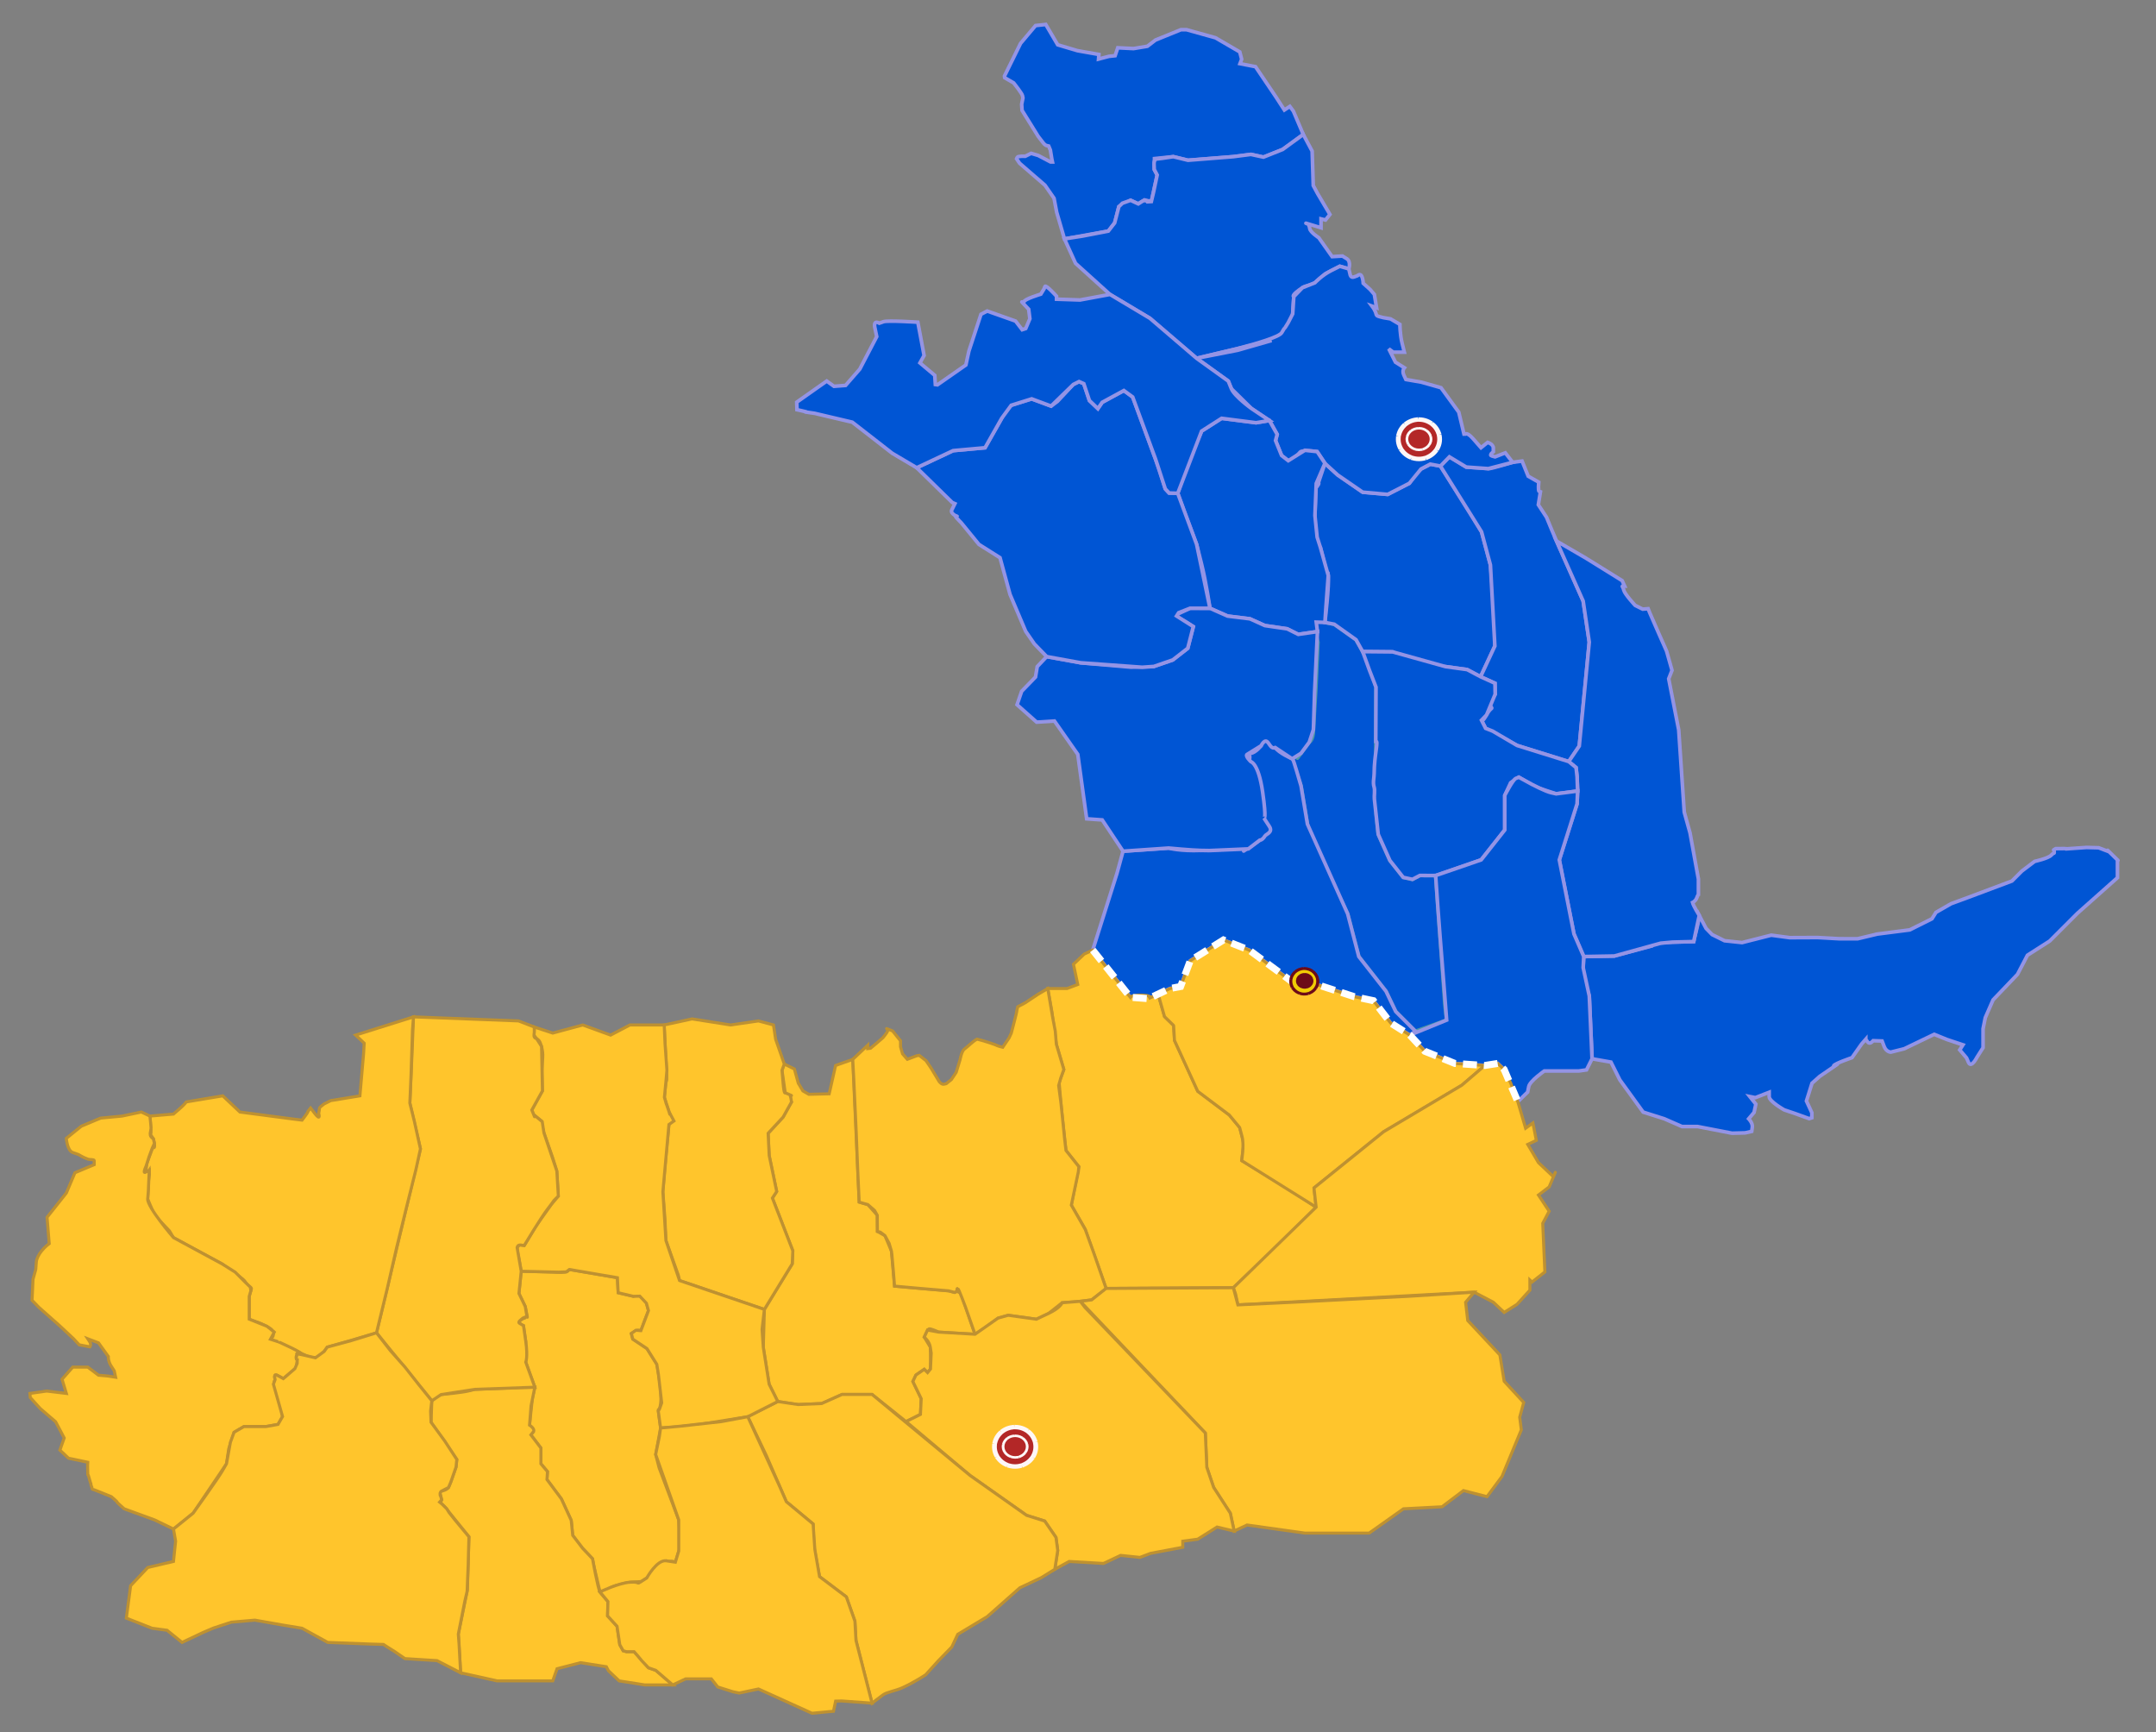 <?xml version="1.0" encoding="UTF-8" standalone="no"?>
<!-- Created with Inkscape (http://www.inkscape.org/) -->

<svg
   xmlns:dc="http://purl.org/dc/elements/1.1/"
   xmlns:cc="http://creativecommons.org/ns#"
   xmlns:rdf="http://www.w3.org/1999/02/22-rdf-syntax-ns#"
   xmlns:svg="http://www.w3.org/2000/svg"
   xmlns="http://www.w3.org/2000/svg"
   xmlns:sodipodi="http://sodipodi.sourceforge.net/DTD/sodipodi-0.dtd"
   xmlns:inkscape="http://www.inkscape.org/namespaces/inkscape"
   width="188mm"
   height="151mm"
   viewBox="0 0 710.552 570.709"
   version="1.1"
   id="SVGRoot"
   inkscape:version="0.92.3 (2405546, 2018-03-11)"
   sodipodi:docname="United_Principalities,_1861,_with_counties.svg">
  <rect x="0" y="0" width="710.552" height="570.709" fill="#808080" stroke="none"/>
  <sodipodi:namedview
     id="base"
     pagecolor="#ffffff"
     bordercolor="#666666"
     borderopacity="1.0"
     inkscape:pageopacity="0.0"
     inkscape:pageshadow="2"
     inkscape:zoom="1.28"
     inkscape:cx="414.41176"
     inkscape:cy="197.62787"
     inkscape:document-units="px"
     inkscape:current-layer="layer1"
     showgrid="false"
     inkscape:window-width="1920"
     inkscape:window-height="1017"
     inkscape:window-x="-8"
     inkscape:window-y="-3"
     inkscape:window-maximized="1"
     showguides="false"
     units="mm"
     width="296mm" />
  <defs
     id="defs83">
    <marker
       inkscape:stockid="Arrow1Mend"
       orient="auto"
       refY="0"
       refX="0"
       id="Arrow1Mend"
       style="overflow:visible"
       inkscape:isstock="true">
      <path
         id="path6847"
         d="M 0,0 5,-5 -12.5,0 5,5 Z"
         style="fill:#acacff;fill-opacity:1;fill-rule:evenodd;stroke:#8da7ff;stroke-width:1pt;stroke-opacity:1"
         transform="matrix(-0.4,0,0,-0.4,-4,0)"
         inkscape:connector-curvature="0" />
    </marker>
  </defs>
  <g
     id="layer1"
     inkscape:groupmode="layer"
     inkscape:label="Layer 1"
     transform="translate(0,-29.292)">
    <g
       id="g908"
       transform="translate(-54.138,12.153)">
      <path
         sodipodi:nodetypes="ccccccccccccccccccccccccccccccccccc"
         inkscape:connector-curvature="0"
         id="path7186"
         d="m 498.289,318.262 c 0,0 -11.596,-24.281 -12.43,-26.931 -0.833,-2.65 -0.147,1.468 -0.833,-2.65 l -0.686,-4.118 -1.425,-8.461 -2.922,-8.928 2.929,-1.83 c 0,0 -2.703,3.649 0,0 l 2.703,-3.649 c 0,0 1.417,-0.607 1.37,-4.153 -0.047,-3.546 0,0 0,0 l 0.798,-13.305 0.691,-15.468 c -1.347,-5.14 -1.809,-9.04 2.308,-6.53 l 3.078,0.592 7.182,5.11 3.835,6.837 2.746,8.786 -0.08,17.78 0.128,23.912 0.683,6.813 3.844,8.603 4.399,5.569 v 0 l 3.029,0.653 2.456,-1.28 5.192,0.03 3.047,42.588 0.577,5.041 -10.28,3.683 -6.498,-6.498 -3.203,-6.681 -8.969,-11.44 v 0 z"
         style="fill:#0055d4;fill-opacity:1;stroke:#4d9aa5;stroke-width:1.2;stroke-linecap:butt;stroke-linejoin:miter;stroke-miterlimit:4;stroke-dasharray:none;stroke-opacity:1" />
      <path
         sodipodi:nodetypes="ccscccccsccccccccccccccccccccccccccccc"
         inkscape:connector-curvature="0"
         id="path7190"
         d="m 424.259,297.618 15.014,-1.035 c 0,0 3.858,1.066 10.613,0.777 l 6.755,-0.289 c 0,0 9.375,-0.977 9.18,-0.781 -0.195,0.195 -3.87,2.685 -0.195,0.195 l 3.675,-2.49 1.403,-7.276 c 0,0 -1.172,-6.25 -2.93,-13.086 -1.758,-6.836 -1.953,-5.469 -1.758,-6.836 0.195,-1.367 -1.758,-0.977 0.195,-1.367 1.953,-0.391 3.516,-2.539 3.516,-2.539 0,0 -0.586,-4.297 4.687,0.586 1.172,1.758 5.579,3.698 5.579,3.698 0,0 -0.017,-1.09 1.452,3.919 l 1.47,5.009 2.111,12.579 13.263,29.58 3.668,14.074 8.969,11.44 3.203,6.681 6.498,6.498 -1.833,1.261 -6.356,-4.002 -5.65,-7.338 -6.356,-1.334 -14.496,-4.722 -3.865,1.386 -16.243,-12.007 -8.474,-3.335 -10.946,6.837 -3.178,8.505 -3.531,0.667 -7.062,3.335 -5.964,-0.443 -12.397,-15.566 7.989,-25.317 z"
         style="fill:#0055d4;fill-opacity:1;stroke:#9494e5;stroke-width:1.2;stroke-linecap:butt;stroke-linejoin:miter;stroke-miterlimit:4;stroke-dasharray:none;stroke-opacity:1" />
      <path
         inkscape:connector-curvature="0"
         id="path79"
         d="m 434.622,69.394 c 6.201,-0.633 6.201,-0.633 6.201,-0.633 l 4.848,1.186 14.92,-1.186 5.796,-0.748 4.143,0.898 c 0,0 6.351,-2.529 6.351,-2.529 v 0 l 6.772,-4.942 -3.249,-7.651 -1.174,-1.588 -1.8,1.186 -2.826,-4.362 -6.692,-9.915 -5.116,-0.996 0.552,-1.45 -0.621,-2.417 -7.993,-4.655 -9.546,-2.664 h -1.864 l -8.357,3.397 -2.691,2.059 -4.558,0.76 -5.198,-0.256 -0.879,2.603 -2.003,0.207 -3.453,0.898 0.111,-1.512 -7.085,-1.25 -6.491,-1.933 -3.936,-6.698 -3.354,0.364 -4.942,5.857 -5.307,10.766 0.069,0.552 2.969,1.726 c 0,0 2.762,3.453 2.9,4.212 0.138,0.76 0.138,0.76 0.138,0.76 l -0.414,2.072 0.138,2.003 5.317,8.563 1.657,2.141 c 0,0 0.552,0.76 1.174,0.898 0.621,0.138 0.621,0.138 0.621,0.138 l 0.552,1.312 0.483,2.969 0.207,0.967 h -0.621 l -4.074,-2.141 -2.333,-0.696 -1.949,0.972 c 0,0 -2.417,-0.138 -2.624,0.345 -0.207,0.483 -0.207,0.483 -0.207,0.483 l 0.967,1.45 8.383,7.261 2.979,4.297 0.871,4.594 2.563,8.786 14.46,-2.563 2.095,-2.695 1.383,-5.359 c 0,0 3.865,-2.099 3.865,-2.099 v 0 l 2.541,1.184 2.008,-1.311 2.288,0.542 0.838,-3.862 1.091,-4.887 -0.961,-1.816 z"
         style="fill:#0055d4;fill-opacity:1;stroke:#9494e5;stroke-width:1.2;stroke-linecap:butt;stroke-linejoin:miter;stroke-miterlimit:4;stroke-dasharray:none;stroke-opacity:1" />
      <path
         style="fill:#0055d4;fill-opacity:1;stroke:#9494e5;stroke-width:1.2;stroke-linecap:butt;stroke-linejoin:miter;stroke-miterlimit:4;stroke-dasharray:none;stroke-opacity:1"
         d="m 687.658,279.248 -7.031,0.488 c 0,0 2.148,-0.195 -3.125,-0.098 l -0.488,0.293 c -0.488,0.293 0,0 0,0.781 0,0.781 10e-6,10e-6 -0.977,1.074 -0.977,1.074 -5.469,2.051 -5.469,2.051 l -4.201,3.172 -3.295,3.295 -14.643,5.492 -5.41,1.986 -4.971,2.852 -1.334,2.117 -7.32,3.66 -10.705,1.375 v 0.002 l -6.502,1.553 -6.121,-0.016 -6.982,-0.391 -9.227,0.039 -6.1,-0.822 -9.629,2.443 -5.77,-0.613 -4.09,-2.023 -2.002,-2.051 -2.246,-4.254 c 0,0 -0.244,2.203 -0.928,4.84 -0.684,2.637 -0.902,3.762 -0.902,3.762 v 0 l -6.955,0.184 c -6.955,0.183 -6.955,1.281 -6.955,1.281 l -12.264,3.295 -10.068,0.184 -0.182,3.66 c -0.183,3.661 2.012,9.334 2.012,9.334 l 0.916,20.684 6.225,1.1 2.928,5.855 7.688,10.617 6.955,2.197 5.857,2.562 h 5.125 l 11.35,2.195 4.336,-0.113 2.148,-0.488 0.195,-1.367 c 0.195,-1.367 -1.189,-2.789 -1.189,-2.789 l 1.775,-2.094 0.586,-2.734 -1.996,-2.494 c 0.915,0.183 0.916,0.182 0.688,0.137 l 1.145,0.229 4.559,-1.777 v 1.465 c 0,1.563 4.959,4.34 4.959,4.34 l 3.635,1.227 4.59,1.66 0.879,-0.293 v -1.66 l -1.783,-3.861 1.832,-5.857 2.588,-2.293 4.004,-2.734 c 4.004,-2.734 0,0 0.586,-0.781 0.586,-0.781 6,-2.611 6,-2.611 l 3.18,-4.518 1.367,-1.562 c 0,0 0,0.098 0.684,0.977 0.684,0.879 1.758,-0.488 1.758,-0.488 l 2.93,0.098 0.699,1.834 c 0.698,1.832 2.195,1.83 2.195,1.83 l 4.393,-1.1 9.885,-4.758 4.215,1.705 5.273,1.758 -1.068,1.662 2.24,2.635 0.639,1.465 c 0.904,2.071 2.734,-1.562 2.734,-1.562 l 2.074,-3.27 v -6.223 l 0.732,-3.662 2.562,-5.857 8.053,-8.42 3.275,-6.295 7.342,-4.686 9.152,-9.152 13.178,-11.715 v -5.857 c 0.785,0.772 -1.177,-1.158 -2.086,-2.051 -2.086,-2.05 -0.781,-0.684 -0.781,-0.684 l -3.32,-1.27 z"
         transform="translate(54.138,17.138)"
         id="path6836"
         inkscape:connector-curvature="0"
         sodipodi:nodetypes="ccccsccccccccccccccccccccccccccccccccccccccccccccccccscccccccccccccccccccccccccccccccccccccccc" />
      <path
         sodipodi:nodetypes="csscscccccccccccccccccccccccccccccc"
         inkscape:connector-curvature="0"
         id="path7188"
         d="m 490.792,222.239 c 0,0 1.467,-12.467 1.098,-15.467 -0.368,-3 0.541,3.261 -1.059,-3.138 l -1.519,-6.077 c 0,0 -2.111,-2.048 -1.815,-10.553 0.296,-8.506 0.158,-6.158 0.296,-8.367 l 0.138,-2.21 c 0,0 0.552,1.381 0.829,0 0.276,-1.381 -1.48,3.866 0.276,-1.381 l 1.756,-5.247 4.21,3.844 8.237,5.674 8.237,0.732 v 0 l 7.139,-3.661 c 0,0 2.187,-3.966 4.534,-5.071 2.348,-1.105 2.348,-1.243 2.348,-1.243 l 3.368,0.64 9.518,15.009 4.033,6.663 2.922,10.909 1.647,18.67 -0.183,8.054 -4.705,10.112 -4.437,-2.355 -7.148,-0.984 -5.335,-0.305 -3.129,0.052 -4.683,-2.331 v 0 l -4.242,-2.267 -9.884,-0.091 -2.187,-3.908 -7.182,-5.11 z"
         style="fill:#0055d4;stroke:#9494e5;stroke-width:1.2;stroke-linecap:butt;stroke-linejoin:miter;stroke-miterlimit:4;stroke-dasharray:none;stroke-opacity:1" />
      <path
         inkscape:connector-curvature="0"
         id="path7192"
         d="m 528.864,170.713 2.949,-3.041 5.56,3.368 7.253,0.515 c 0,0 0.112,0.22 4.071,-0.929 3.96,-1.149 3.96,-1.149 3.96,-1.149 l 3.113,-0.411 c 0,0 2.009,4.987 2.009,4.987 v 0 l 3.482,1.969 c 0,0 -0.272,2.891 0.142,3.029 0.414,0.138 0.414,0.138 0.414,0.138 l -0.691,4.281 2.693,4.107 1.726,4.18 1.572,3.667 h 10e-6 l 8.786,19.768 2.013,13.545 -3.295,34.228 -3.478,5.125 -17.023,-5.308 -10.374,-5.65 c 0,0 -1.363,-2.678 -1.363,-2.678 v 0 c 0,0 0.205,0.938 1.67,-1.739 1.465,-2.677 2.156,-1.849 1.465,-2.677 -0.691,-0.829 -0.691,-0.829 -0.691,-0.829 l 2.072,-3.315 -0.064,-3.611 -4.742,-2.154 4.705,-10.112 -1.464,-26.724 -2.922,-10.909 z"
         style="fill:#0055d4;fill-opacity:1;stroke:#9494e5;stroke-width:1.2;stroke-linecap:butt;stroke-linejoin:miter;stroke-miterlimit:4;stroke-dasharray:none;stroke-opacity:1" />
      <path
         sodipodi:nodetypes="cccccccscssccccccccsscccccccccccccccccccccccccccccccc"
         inkscape:connector-curvature="0"
         id="path7196"
         d="m 404.947,95.85 3.661,8.054 v 0 l 11.348,10.25 13.179,7.871 15.375,13.179 24.71,-5.857 c 0,0 6.589,-3.112 6.955,-8.786 l 0.366,-5.674 c 0,0 -1.254,-0.257 2.961,-3.039 0.928,-0.612 2.514,-0.558 3.995,-1.537 l 3.418,-2.948 4.787,-2.479 2.96,0.852 c 0,0 0.8,-2.436 -0.65,-3.333 l -1.45,-0.898 -3.391,0.204 -4.393,-6.223 c 0,0 -2.85,-1.853 -2.988,-3.027 -0.138,-1.174 -0.552,-1.036 -0.138,-1.174 0.414,-0.138 -3.03,-1.182 0.414,-0.138 l 3.444,1.044 v -2.929 l 1.464,0.366 1.464,-1.83 -4.025,-6.802 -1.466,-2.716 -0.366,-11.348 -2.929,-5.491 -6.772,4.942 -6.351,2.529 -4.143,-0.898 -5.796,0.748 -14.92,1.186 -4.848,-1.186 -3.661,0.549 -1.918,0.222 c 0,0 -0.829,0.138 -0.76,1.795 l 0.069,1.657 0.961,1.816 v 0 l -1.238,5.849 -0.691,2.9 -1.312,0.069 c 0,0 -0.608,-0.838 -1.795,-0.069 l -1.188,0.769 -2.541,-1.184 -2.693,0.967 -1.172,1.132 -1.383,5.359 -2.095,2.695 -8.608,1.656 z"
         style="fill:#0055d4;fill-opacity:1;stroke:#9494e5;stroke-width:1.2;stroke-linecap:butt;stroke-linejoin:miter;stroke-miterlimit:4;stroke-dasharray:none;stroke-opacity:1" />
      <path
         sodipodi:nodetypes="ccccccccccccccccccccccccccccccsccccccccccccccccscscccccccccccccccscsccccccccc"
         inkscape:connector-curvature="0"
         id="path7194"
         d="m 448.51,135.204 24.71,-5.857 v 0 l -11.14,3.193 -13.57,2.664 c 0,0 26.49,-5.712 28.052,-8.446 1.562,-2.734 0.064,0.176 2.115,-3.287 l 1.498,-2.91 v 0 l 0.366,-5.674 v 0 l 2.845,-2.943 4.111,-1.633 v 0 c 0,0 2.346,-2.498 5.276,-3.963 l 2.93,-1.465 2.96,0.852 0.458,1.98 c 0,0 0.195,1.074 1.27,0.684 l 1.074,-0.391 c 0,0 0.936,-0.889 1.424,0.088 0.488,0.977 0.533,2.398 0.533,2.398 l 2.242,2.007 1.419,1.654 0.732,4.393 -1.519,-0.552 c 2.617,3.481 -0.051,2.873 3.799,3.825 0,0 1.365,0.211 2.297,0.388 l 3.112,1.83 v 0 c 0,0 10e-6,3.295 0.732,6.223 l 0.732,2.929 h -3.661 l -1.464,-1.098 2.196,4.393 2.929,1.83 c 0,0 -0.853,0.942 -0.17,2.407 l 0.684,1.465 5.078,0.879 6.489,1.838 5.857,8.054 1.83,7.688 c 0,0 0.366,-1.83 2.929,1.098 l 2.563,2.929 v 0 l 2.196,-1.764 v 0 c 0,0 1.867,0.567 1.867,1.837 v 1.27 c 0,0 -1.562,1.074 -0.488,1.367 l 1.074,0.293 3.364,-1.32 2.419,3.121 -8.031,2.079 -7.253,-0.515 -5.56,-3.368 -2.949,3.041 -3.368,-0.64 -3.035,1.606 -3.847,4.708 -7.139,3.661 -8.237,-0.732 -8.237,-5.674 -4.21,-3.844 -2.563,-3.844 c 0,0 -4.831,-0.72 -5.612,0.159 l -0.781,0.879 c 0,0 -0.536,0.338 -1.227,1.016 -0.508,0.498 -1.009,1.538 -1.898,0.937 l -2.196,-1.71 -2.003,-4.931 0.539,-2.025 -2.563,-4.576 -5.887,-3.946 -6.641,-6.543 -1.018,-2.507 -10.433,-7.505"
         style="fill:#0055d4;fill-opacity:1;stroke:#9494e5;stroke-width:1.2;stroke-linecap:butt;stroke-linejoin:miter;stroke-miterlimit:4;stroke-dasharray:none;stroke-opacity:1" />
      <path
         style="fill:#0055d4;fill-opacity:1;stroke:#9494e5;stroke-width:1.2;stroke-linecap:butt;stroke-linejoin:miter;stroke-miterlimit:4;stroke-dasharray:none;stroke-opacity:1"
         d="m 576.088,332.336 10.067,-0.183 15.3,-4.224 3.919,-0.352 6.955,-0.183 1.83,-8.603 c 0,0 -1.933,-3.154 -2.209,-4.258 v 0 c 0,0 0.967,-0.414 1.381,-1.519 0.414,-1.105 0.552,-1.105 0.552,-1.105 v -5.11 l -2.762,-15.192 -1.904,-6.861 -1.83,-27.09 -3.295,-16.84 v 0 0 0 l 1.091,-2.795 -1.795,-6.353 c 0,0 -4.972,-11.187 -5.524,-12.568 l -0.552,-1.381 -1.795,0.138 -2.486,-1.243 c 0,0 -3.453,-3.729 -3.729,-4.972 -0.276,-1.243 -0.829,-1.381 -0.276,-1.381 h 0.552 l -0.829,-1.795 -12.015,-7.458 -9.615,-5.586 8.786,19.768 2.013,13.545 -3.295,34.228 -3.478,5.125 2.411,1.973 0.334,2.969 0.183,4.759 -0.183,4.21 v 0 l -5.857,18.487 4.832,24.404 z"
         id="path7122"
         inkscape:connector-curvature="0"
         sodipodi:nodetypes="cccccccccccccccccccccccccscccccccccccccccc" />
      <path
         sodipodi:nodetypes="cccccccccccccccccccccccccccccccccccccscccc"
         inkscape:connector-curvature="0"
         id="path7198"
         d="m 442.287,179.682 3.936,-11.404 3.935,-9.096 v 0 l 6.589,-4.21 11.348,1.464 v 0 l 4.393,-0.732 2.563,4.576 -0.539,2.025 v 0 0 l 2.003,4.931 2.196,1.71 3.125,-1.953 v 0 0 l 2.366,-1.476 4.027,0.438 2.563,3.844 -2.861,6.628 -0.434,10.577 0.732,7.139 1.083,3.415 2.578,9.215 -0.768,10.397 -0.33,5.07 v 0 0 l -2.861,-0.099 0.396,3.112 -6.321,0.922 -3.661,-1.83 -7.358,-1.071 -4.905,-2.224 -7.374,-0.91 -5.805,-2.567 c 0,0 -1.233,-8.483 -2.813,-14.766 l -1.58,-6.283 v 0 l -4.083,-10.842 z"
         style="fill:#0055d4;fill-opacity:1;stroke:#9494e5;stroke-width:1.2;stroke-linecap:butt;stroke-linejoin:miter;stroke-miterlimit:4;stroke-dasharray:none;stroke-opacity:1" />
      <path
         sodipodi:nodetypes="ccccccsscccccccccccccccccccccccccccccccccccccc"
         inkscape:connector-curvature="0"
         id="path7200"
         d="m 424.259,297.618 15.014,-1.035 c 0,0 7.647,0.728 10.613,0.777 2.967,0.049 2.828,0.049 2.828,0.049 l 12.844,-0.552 3.742,-2.861 c 0,0 0.835,0.067 1.712,-1.379 0.417,-0.687 2.768,-1.18 1.464,-3.179 l -1.773,-2.718 c 0,0 0.932,0.884 -0.449,-8.646 -1.381,-9.529 -3.867,-9.944 -3.867,-9.944 0,0 -2.21,-2.072 -1.105,-2.486 l 4.445,-2.753 c 2.429,-4.216 2.497,1.585 4.687,0.586 l 5.579,3.698 2.929,-1.83 2.703,-3.649 1.37,-4.153 0.384,-12.2 0.949,-20.089 -6.321,0.922 -3.661,-1.83 -7.358,-1.071 -4.905,-2.224 -7.374,-0.91 -5.805,-2.567 -6.562,-0.009 c -6.502,3.149 -5.548,1.642 1.07,6.049 v 0 l -1.83,7.139 -4.942,3.844 -6.247,2.153 -7.481,0.227 -16.596,-1.437 -11.226,-2.041 -3.112,3.295 -0.578,3.442 -4.558,4.696 -1.519,4.419 6.472,5.747 v 0 l 5.857,-0.366 7.688,10.982 2.929,21.233 5.125,0.366 6.865,10.309"
         style="fill:#0055d4;fill-opacity:1;stroke:#9494e5;stroke-width:1.2;stroke-linecap:butt;stroke-linejoin:miter;stroke-miterlimit:4;stroke-dasharray:none;stroke-opacity:1" />
      <path
         sodipodi:nodetypes="ccccccccccccccccccccccccccsscccccccccccccccccc"
         inkscape:connector-curvature="0"
         id="path7232"
         d="m 452.903,217.571 -4.393,-21.049 -6.223,-16.84 v 0 l -2.834,-0.092 -1.27,-1.367 -1.937,-6.228 -8.805,-24.045 -2.909,-2.129 -7.149,3.887 -1.414,2.063 -2.785,-2.656 -1.856,-5.56 -1.562,-0.684 -1.89,0.935 -5.239,5.608 -2.083,1.531 -6.406,-2.38 -6.745,2.118 -2.148,1.953 -0.99,2.335 -5.491,9.701 -10.511,0.952 -12.003,5.637 11.71,11.453 0.879,0.391 c 0,0 -0.473,0.97 -1.029,2.073 -0.679,1.349 2.474,2.458 1.615,2.029 -1.562,-0.781 1.465,2.148 1.465,2.148 l 5.861,7.166 6.955,4.393 3.295,12.081 5.178,12.2 2.832,4.102 4.07,4.199 11.226,2.04 20.251,1.476 3.826,-0.265 6.247,-2.153 4.942,-3.844 v 0 l 1.83,-7.139 -5.517,-3.494 0.684,-1.074 3.763,-1.481 6.562,0.009"
         style="fill:#0055d4;fill-opacity:1;stroke:#9494e5;stroke-width:1.2;stroke-linecap:butt;stroke-linejoin:miter;stroke-miterlimit:4;stroke-dasharray:none;stroke-opacity:1" />
      <path
         inkscape:connector-curvature="0"
         id="path7234"
         d="m 316.722,149.664 0.075,2.485 c 0,0 2.344,0.488 3.027,0.684 0.684,0.195 -1.388,-0.102 0.684,0.195 2.072,0.297 2.072,0.297 2.072,0.297 l 12.447,2.929 13.179,10.25 8.054,4.759 12.003,-5.637 10.511,-0.952 5.491,-9.701 3.139,-4.288 6.745,-2.118 c 0,0 6.406,2.38 6.406,2.38 0,-2e-5 0,-2e-5 0,-2e-5 l 7.322,-7.138 1.89,-0.935 1.562,0.684 1.856,5.56 2.785,2.656 1.414,-2.064 7.149,-3.887 2.909,2.129 7.52,20.41 3.223,9.863 1.27,1.367 2.834,0.092 7.871,-20.5 6.589,-4.21 11.348,1.464 4.393,-0.732 -5.887,-3.946 c 0,0 -5.623,-4.036 -6.641,-6.543 -1.018,-2.507 -1.018,-2.507 -1.018,-2.507 l -10.433,-7.505 -15.375,-13.179 -13.179,-7.871 -9.884,1.83 -7.728,-0.262 v -0.977 c 0,0 -3.516,-3.906 -3.809,-3.223 -0.293,0.684 -0.293,0.781 -0.293,0.781 l -1.074,1.758 c 0,0 -5.566,1.66 -5.566,2.539 0,0.879 -1.562,-0.879 0,0.781 1.562,1.66 1.562,1.66 1.562,1.66 l 0.391,3.125 -1.367,3.223 -1.172,0.391 -2.176,-2.841 -9.347,-3.311 -2.051,1.074 -3.977,12.121 -1.003,4.578 -9.375,6.543 -0.684,-0.098 -0.195,-3.027 -4.883,-4.102 1.367,-2.441 -2.067,-10.971 c 0,0 -9.945,-0.65 -11.312,-0.162 -1.367,0.488 -1.367,0.488 -1.367,0.488 0,0 -2.064,-1.307 -1.465,1.562 0.599,2.87 0.599,2.87 0.599,2.87 l -5.58,10.704 -4.688,5.371 -3.809,0.293 -2.398,-1.725 z"
         style="fill:#0055d4;fill-opacity:1;stroke:#9494e5;stroke-width:1.2;stroke-linecap:butt;stroke-linejoin:miter;stroke-miterlimit:4;stroke-dasharray:none;stroke-opacity:1" />
      <path
         sodipodi:nodetypes="ccccssscccccccccccccccccccccccccccccccc"
         inkscape:connector-curvature="0"
         id="path7184"
         d="m 503.239,231.848 2.233,6.151 2.16,5.563 -0.08,17.78 c 1.001,-0.132 -0.507,4.469 -0.534,10.726 -0.006,1.369 -0.49,2.915 -0.016,4.41 0.331,1.045 -0.025,2.899 0.092,3.973 l 1.269,11.616 3.844,8.603 4.399,5.569 3.029,0.653 2.456,-1.28 v 0 l 5.192,0.03 15.014,-5.177 7.766,-9.837 v -11.39 0 l 1.933,-4.185 2.692,-1.813 5.599,3.248 6.706,2.221 7.083,-0.92 -0.183,-4.759 -0.334,-2.969 -2.411,-1.973 -17.023,-5.308 -8.049,-4.734 -2.325,-0.916 -1.363,-2.678 1.67,-1.739 v 0 l 2.846,-6.82 -0.064,-3.611 -4.742,-2.154 -4.437,-2.355 -7.148,-0.984 -17.389,-4.851 z"
         style="fill:#0055d4;fill-opacity:1;stroke:#9494e5;stroke-width:1.2;stroke-linecap:butt;stroke-linejoin:miter;stroke-miterlimit:4;stroke-dasharray:none;stroke-opacity:1" />
      <path
         style="fill:#0055d4;fill-opacity:1;stroke:#9494e5;stroke-width:1.2;stroke-linecap:butt;stroke-linejoin:miter;stroke-miterlimit:4;stroke-dasharray:none;stroke-opacity:1"
         d="m 527.284,305.643 c 0,0 15.014,-5.177 15.014,-5.177 v 0 l 7.766,-9.837 c 0,0 0,-11.39 0,-11.39 v 0 c 0,0 2.672,-5.216 3.648,-5.607 0.977,-0.391 0.977,-0.391 0.977,-0.391 l 4.297,2.344 c 0,0 4.492,2.344 6.25,2.734 1.758,0.391 1.758,0.391 1.758,0.391 l 7.083,-0.92 v 0 c 0,0 -0.183,4.21 -0.183,4.21 v 0 l -5.857,18.487 4.832,24.404 3.221,7.445 -0.183,3.661 2.013,9.335 0.915,20.683 -1.83,3.661 -2.563,0.366 h -11.348 c 0,0 -4.759,3.295 -5.125,5.125 -0.366,1.83 -0.366,1.83 -0.366,1.83 v 0 l -3.238,3.142 c 0,0 -7.014,-5.874 -7.014,-5.874 v 0 l 2.518,-4.709 -2.119,-2.001 -4.237,0.667 -9.887,-0.667 -9.887,-4.002 -4.943,-5.336 12.113,-4.944 -1.415,-18.116 c 0,0 -1.307,-15.799 -2.209,-29.513 z"
         id="path7124"
         inkscape:connector-curvature="0" />
    </g>
    <g
       id="g1096"
       transform="translate(-54.138,12.153)">
      <path
         inkscape:connector-curvature="0"
         id="path1001"
         d="m 311.865,369.824 0.75,-2.089 3.322,1.655 1.293,4.668 1.519,2.555 1.954,1.115 6.709,-0.167 2.119,-9.339 5.65,-2.001 2.119,47.028 2.857,0.825 3.107,3.522 0.039,5.326 2.482,1.373 2.141,5.11 1.027,11.528 17.824,1.558 1.968,0.518 0.691,-0.345 v 0 0 l 1.381,0.518 4.653,13.606 -11.985,-0.708 c 0,0 -2.819,-1.367 -3.234,-1.022 -0.414,0.345 -0.414,0.345 -0.414,0.345 l -1.096,2.327 1.997,3.302 c 0,0 0.134,4.591 0.065,5.903 -0.069,1.312 0,1.312 0,1.312 l -0.967,1.174 -1.096,-1.078 -2.746,1.887 -0.999,2.123 2.746,5.66 -0.25,5.189 -4.744,2.358 -11.211,-8.939 h -9.887 l -6.709,3.002 -7.768,0.334 -6.709,-1.001 -2.848,-5.712 -1.919,-12.132 0.353,-12.507 9.181,-15.009 0.198,-4.297 -6.73,-17.382 1.412,-2.168 -2.472,-11.84 -0.353,-7.338 4.943,-5.336 2.76,-4.959 -2.054,-3.046 v 0 z"
         style="fill:#ffc52c;fill-opacity:1;stroke:#be9131;stroke-width:1;stroke-linecap:square;stroke-linejoin:miter;stroke-miterlimit:4;stroke-dasharray:none;stroke-opacity:1;paint-order:markers fill stroke" />
      <path
         sodipodi:nodetypes="cccccccccccccscccccccccccccccccccccccccccc"
         inkscape:connector-curvature="0"
         id="path991"
         d="m 399.446,342.874 h 6.356 l 3.531,-1.334 -1.412,-6.671 v 0 0 0 l 3.531,-3.335 2.825,-1.334 7.64,9.607 4.758,5.959 v 0 0 c 0.7,-1.201 8.674,-0.836 5.964,0.443 l 3.178,-1.501 2.118,7.417 3.002,2.922 0.275,4.913 7.67,16.766 10.416,7.838 3.398,4.107 1.344,5.273 -0.681,5.629 7.586,4.591 8.563,5.248 c 0,0 8.392,5.504 8.392,5.504 v 0 l -12.673,12.726 -14.614,13.814 -41.946,0.236 -6.86,-19.438 -4.59,-8.005 v 0 0 l 2.472,-12.674 -4.237,-5.336 -1.487,-13.619 -0.77,-8.842 1.551,-4.221 -2.472,-8.338 -1.485,-10.777 z"
         style="fill:#ffc52c;fill-opacity:1;stroke:#be9131;stroke-width:1;stroke-linecap:butt;stroke-linejoin:miter;stroke-miterlimit:4;stroke-dasharray:none;stroke-opacity:1;paint-order:markers fill stroke" />
      <path
         inkscape:connector-curvature="0"
         id="path993"
         d="m 335.182,366.221 c 0,0 4.943,-4.669 4.943,-4.669 v 0 0 0 0 0 0 0 l -0.013,1.119 0.928,-0.122 1.904,-1.587 2.185,-1.889 c 0,0 1.45,-1.726 1.519,-2.175 0.069,-0.449 -0.173,-0.311 0.069,-0.449 0.242,-0.138 -1.137,-0.693 0.242,-0.138 1.379,0.555 1.379,0.555 1.379,0.555 l 1.832,2.311 0.742,0.889 0.017,2.011 0.656,2.313 1.59,1.799 v 0 l 3.141,-1.178 0.759,-0.125 2.245,1.747 1.692,2.486 2.659,4.419 c 0,0 0.794,1.036 1.554,0.863 0.76,-0.173 0.76,-0.173 0.76,-0.173 l 1.684,-1.338 1.596,-2.39 1.277,-4.143 c 0,0 0.484,-2.732 1.364,-3.472 0.88,-0.74 0.88,-0.706 0.88,-0.706 0,0 2.167,-1.928 2.762,-2.279 0.595,-0.351 0.595,-0.351 0.595,-0.351 l 1.062,0.282 c 0,0 1.519,0.38 3.211,0.967 1.692,0.587 1.692,0.587 1.692,0.587 0,0 0.805,0.41 1.657,0.621 0.852,0.211 0.852,0.211 0.852,0.211 0,0 0,0 0,0 v 0 l 2.083,-3.077 c 0,0 0.742,-1.593 0.742,-1.593 v 0 c 0,0 1.813,-6.935 1.813,-7.177 0,-0.242 -0.306,1.011 0,-0.242 0.306,-1.253 0.306,-1.253 0.306,-1.253 v 0 l 2.457,-1.302 4.212,-2.797 3.218,-1.905 1.616,9.535 0.856,4.473 0.353,4.336 2.472,8.338 -1.022,2.844 -0.691,2.451 0.76,5.766 1.243,12.153 0.416,3.468 4.237,5.336 -0.165,1.692 -2.307,10.982 4.59,8.005 2.895,8.013 3.965,11.426 -0.684,0.624 -4.059,3.149 -3.745,0.472 -5.992,0.472 -4.494,3.538 -3.995,1.887 -9.271,-1.3 -3.349,0.932 -4.358,3.197 -3.246,2.123 -3.203,-9.118 c 0,0 -2.21,-5.939 -2.451,-5.939 -0.242,0 -0.242,0.035 -0.242,0.035 l -0.138,0.898 -0.691,0.345 -1.968,-0.518 -10.151,-0.863 -7.673,-0.694 c 0,0 -0.751,-9.526 -0.889,-10.527 -0.138,-1.001 -0.138,-1.001 -0.138,-1.001 l -0.76,-2.555 -1.381,-2.555 -1.519,-1.139 -0.962,-0.233 -0.039,-5.326 -0.898,-1.588 -2.21,-1.933 -2.857,-0.825 -0.493,-10.741 -0.483,-12.188 -0.829,-17.954 z"
         style="fill:#ffc52c;fill-opacity:1;stroke:#be9131;stroke-width:1;stroke-linecap:butt;stroke-linejoin:miter;stroke-miterlimit:4;stroke-dasharray:none;stroke-opacity:1;paint-order:markers fill stroke" />
      <path
         sodipodi:nodetypes="cscccccccccccccccccccccsscccccccccccccc"
         inkscape:connector-curvature="0"
         id="path995"
         d="m 273.101,378.723 c 0,0 1.02,3.162 1.509,4.676 0.488,1.514 0.422,0.473 0.568,2.329 0.146,1.855 0.614,0.123 0.018,1.04 l -0.596,0.917 -0.185,2.061 -1.123,11.768 -0.69,8.34 0.69,8.994 0.309,7.043 4.085,11.414 0.409,1.793 5.255,1.771 9.717,3.32 12.985,4.413 9.181,-15.009 0.198,-4.297 -6.73,-17.382 1.412,-2.168 -2.472,-11.84 -0.353,-7.338 4.943,-5.336 2.76,-4.959 c 0,0 -0.146,-1.465 -0.391,-1.953 -0.244,-0.488 1.175,0.116 -0.244,-0.488 l -1.419,-0.605 c 0,0 -0.388,0.8 -0.729,-3.302 l -0.342,-4.102 0.75,-2.089 -2.857,-8.185 -0.706,-4.669 -4.943,-1.334 -9.181,1.334 -12.712,-2.001 -9.181,2.001 0.761,15.24 c 0,0 0.207,2.9 0,3.246 l -0.207,0.345 z"
         style="fill:#ffc52c;fill-opacity:1;stroke:#be9131;stroke-width:1;stroke-linecap:butt;stroke-linejoin:miter;stroke-miterlimit:4;stroke-dasharray:none;stroke-opacity:1;paint-order:markers fill stroke" />
      <path
         sodipodi:nodetypes="ccccccccccccccccccccccscccccccc"
         inkscape:connector-curvature="0"
         id="path989"
         d="m 435.816,344.708 3.884,-1.834 3.531,-0.667 3.178,-8.505 10.946,-6.837 v 0 l 8.474,3.335 16.243,12.007 3.865,-1.386 14.496,4.722 6.356,1.334 5.65,7.338 6.356,4.002 4.943,5.336 9.887,4.002 9.887,0.667 v 0 l -7.592,6.504 -25.776,15.342 -22.952,18.511 0.706,6.337 -24.541,-15.342 c 0,0 0.9,-5.043 0.119,-7.972 l -0.781,-2.93 -3.398,-4.107 -10.416,-7.838 -7.67,-16.766 -0.275,-4.913 v 0 l -3.002,-2.922 z"
         style="fill:#ffc52c;fill-opacity:1;stroke:#be9131;stroke-width:1;stroke-linecap:butt;stroke-linejoin:bevel;stroke-miterlimit:4;stroke-dasharray:none;stroke-opacity:1;paint-order:markers fill stroke" />
      <path
         sodipodi:nodetypes="cccccccscccccccccccccccccccccccccccccc"
         inkscape:connector-curvature="0"
         id="path997"
         d="m 460.611,441.457 27.287,-26.54 -0.706,-6.337 22.952,-18.511 25.776,-15.342 7.592,-6.504 4.237,-0.667 c 0,0 2.119,2.001 2.119,2.001 h 10e-6 l 2.169,4.514 2.327,6.07 2.566,8.761 2.403,-1.724 1.128,5.726 v 0 l -2.825,1.334 3.531,6.004 4.943,4.669 c 0,0 1.412,-3.335 0,0 l -1.412,3.335 -3.531,2.668 v 0 l 3.531,5.336 -2.119,4.002 0.706,16.009 v 0 l -4.237,3.335 -0.706,-0.667 v 0 3.335 0 l -4.237,4.669 -4.237,2.668 -3.531,-3.335 -6.356,-3.335 -77.872,4.184 -0.749,-3.538 z"
         style="fill:#ffc52c;fill-opacity:1;stroke:#be9131;stroke-width:1;stroke-linecap:butt;stroke-linejoin:miter;stroke-miterlimit:4;stroke-dasharray:none;stroke-opacity:1;paint-order:markers fill stroke" />
      <path
         inkscape:connector-curvature="0"
         id="path999"
         d="m 410.176,445.938 41.197,43.395 0.499,11.32 2.247,6.604 5.493,8.49 1.274,5.899 4.237,-2.001 19.067,2.668 h 21.186 l 11.299,-8.005 12.712,-0.667 7.062,-5.336 v 0 l 7.768,2.001 c 0,0 4.943,-6.671 4.943,-6.671 v 0 l 6.356,-15.342 c 0,0 -0.53,-4.169 -0.53,-4.169 v 0 l 1.327,-4.855 c 0,0 -6.447,-6.985 -6.447,-6.985 v 0 l -1.412,-8.672 -10.593,-11.34 c 0,0 -0.706,-6.004 -0.706,-6.004 v 0 l 2.825,-3.335 -21.597,1.352 -36.115,1.864 -20.16,0.968 -1.498,-5.66 -41.946,0.236 -4.744,3.773 z"
         style="fill:#ffc52c;fill-opacity:1;stroke:#be9131;stroke-width:1;stroke-linecap:butt;stroke-linejoin:miter;stroke-miterlimit:4;stroke-dasharray:none;stroke-opacity:1;paint-order:markers fill stroke" />
      <path
         inkscape:connector-curvature="0"
         id="path1003"
         d="m 352.749,485.559 21.079,17.761 18.62,13.134 5.992,1.887 3.708,5.39 0.586,4.297 -0.97,6.219 4.744,-2.594 11.299,0.667 5.65,-2.668 6.356,0.667 c 0,0 3.531,-1.334 3.531,-1.334 v 0 l 10.593,-2.001 v -2.001 l 4.943,-0.667 6.356,-4.002 5.65,1.334 -1.274,-5.899 -5.493,-8.49 -2.247,-6.604 -0.499,-11.32 -39.654,-41.383 -1.543,-2.012 -5.992,0.472 c 0,0 -0.499,1.651 -4.494,3.538 -3.995,1.887 -3.995,1.887 -3.995,1.887 l -9.271,-1.3 c 0,0 -3.349,0.932 -3.349,0.932 v 0 l -7.604,5.32 -11.985,-0.708 -3.648,-0.676 -1.096,2.327 c 0,0 1.701,1.345 1.997,3.302 0.296,1.957 0.296,1.957 0.296,1.957 l -0.231,5.258 -0.967,1.174 v 0 l -1.096,-1.078 -2.746,1.887 -0.999,2.123 2.746,5.66 -0.25,5.189 -4.744,2.358"
         style="fill:#ffc52c;fill-opacity:1;stroke:#be9131;stroke-width:1;stroke-linecap:butt;stroke-linejoin:miter;stroke-miterlimit:4;stroke-dasharray:none;stroke-opacity:1;paint-order:markers fill stroke" />
      <path
         inkscape:connector-curvature="0"
         id="path1007"
         d="m 257.621,438.155 c 0.25,4.953 0.25,4.953 0.25,4.953 l 4.994,1.179 c 0,0 1.687,-0.537 2.468,0.147 0.781,0.684 -0.293,-0.684 0.781,0.684 1.074,1.367 1.074,1.465 1.074,1.465 l 0.67,2.421 -1.061,2.754 -1.436,3.849 c 0,0 -1.005,-0.431 -2.08,0.252 -1.074,0.684 -1.074,0.684 -1.074,0.684 l 0.488,1.855 4.663,3.105 3.246,5.189 c 0,0 1.759,8.699 1.271,12.801 -0.488,4.102 -1.149,0.014 -0.586,4.102 0.563,4.088 0.563,4.088 0.563,4.088 l -1.623,8.726 1.124,4.363 6.479,17.198 c 0,0 0.781,8.887 0.391,9.57 -0.391,0.684 -0.391,0.684 -0.391,0.684 l -1.111,3.679 v 0 c 0,0 -1.2,-0.83 -3.121,0.236 -1.921,1.066 2.474,-2.841 -1.921,1.066 -4.395,3.906 -4.395,3.906 -4.395,3.906 l -1.8,1.16 -3.745,0.236 c 0,0 -5.002,0.948 -6.272,1.729 -1.27,0.781 -1.27,0.781 -1.27,0.781 l -2.321,0.673 -1.997,-8.49 -0.467,-2.437 -3.279,-3.459 c 0,0 -3.246,-4.245 -3.246,-4.245 v 0 l -0.499,-4.953 -3.246,-7.075 -4.744,-6.368 0.17,-2.611 -2.167,-2.577 V 494.285 l -3.301,-4.344 0.781,-0.977 -1.225,-2.227 0.932,-8.808 0.816,-3.691 -2.996,-8.254 v -6.839 l -0.749,-5.189 v 0 c 0,0 -2.344,-0.831 -0.781,-1.905 1.562,-1.074 1.074,-0.098 1.465,-1.074 0.391,-0.977 0.879,1.562 0.391,-0.879 -0.488,-2.441 -0.488,-2.441 -0.488,-2.441 0,0 -2.084,-4.313 -2.084,-4.313 v 0 l 0.749,-7.311 10.905,0.296 c 0,0 3.809,0.293 4.395,-0.293 0.586,-0.586 0.586,-0.586 0.586,-0.586 z"
         style="fill:#ffc52c;fill-opacity:1;stroke:#be9131;stroke-width:1;stroke-linecap:butt;stroke-linejoin:miter;stroke-miterlimit:4;stroke-dasharray:none;stroke-opacity:1;paint-order:markers fill stroke" />
      <path
         sodipodi:nodetypes="cccsccccccccscccccccccccscccccccccccccccccccccccccccccscccccccc"
         inkscape:connector-curvature="0"
         id="path1009"
         d="m 196.199,485.795 0.25,-7.075 v 0 c 0,0 1.696,-1.473 2.379,-1.766 l 0.684,-0.293 c 0,0 6.8,-0.63 8.984,-1.172 l 2.185,-0.542 15.101,-0.63 4.624,-0.078 -1.248,6.132 -0.499,6.368 v 0 c 0,0 2.006,1.25 1.225,2.227 l -0.781,0.977 3.301,4.344 v 5.189 l 2.167,2.577 -0.17,2.611 4.744,6.368 3.246,7.075 0.499,4.953 3.246,4.245 3.279,3.459 c 0,0 1.803,10.038 2.464,10.927 0.661,0.889 -1.3,-1.406 0.661,0.889 l 1.961,2.295 v 0 l -0.105,3.467 -0.02,1.25 3.121,3.42 0.903,6.073 1.123,2.002 1.095,0.298 h 2.497 l 4.744,5.306 2.406,0.841 5.597,4.813 h -9.181 l -8.474,-1.334 -3.531,-3.335 -0.706,-1.334 -8.474,-1.334 -7.768,2.001 -1.412,4.002 h -18.361 l -12.005,-2.668 -0.759,-12.736 2.996,-14.622 0.499,-17.452 -7.99,-9.905 v 0 l -1.67,-1.515 c 0,0 0.879,0.293 0.488,-1.562 -0.391,-1.855 -0.5,-1.732 -0.362,-1.905 0.138,-0.173 -0.242,-0.173 0.138,-0.173 h 0.38 c 0,0 1.692,-0.311 2.279,-1.174 v 0 l 0.863,-2.106 1.623,-4.627 0.256,-2.505 -5.4,-7.853 -3.089,-4.41"
         style="fill:#ffc52c;fill-opacity:1;stroke:#be9131;stroke-width:1;stroke-linecap:butt;stroke-linejoin:miter;stroke-miterlimit:4;stroke-dasharray:none;stroke-opacity:1;paint-order:markers fill stroke" />
      <path
         sodipodi:nodetypes="cccscccccccccccccccccccsscccccccccccc"
         inkscape:connector-curvature="0"
         id="path1011"
         d="m 300.578,483.957 9.887,-5.003 v 0 c 0,0 6.709,1.001 6.709,1.001 2e-5,0 -6.709,-1.001 2e-5,0 l 7.768,-0.334 6.709,-3.002 h 9.887 l 32.29,26.701 18.62,13.134 5.992,1.887 3.708,5.39 0.586,4.297 v 0 l -0.97,6.219 -4.437,2.742 -7.062,3.335 -10.79,9.533 -9.69,5.809 -1.965,4.176 -4.391,4.496 -4.237,4.669 v 0 c 0,0 -3.587,2.393 -7.554,4.217 -2.378,1.094 -5.247,1.453 -6.57,2.453 l -3.531,2.668 -5.297,-20.679 -0.353,-6.337 -2.825,-8.005 -8.828,-6.671 v 0 c 0,0 -1.618,-8.47 -1.756,-9.575 l -0.138,-1.105 -0.224,-6.663 -8.828,-7.338 -6.554,-15.139 z"
         style="fill:#ffc52c;fill-opacity:1;stroke:#be9131;stroke-width:1;stroke-linecap:butt;stroke-linejoin:miter;stroke-miterlimit:4;stroke-dasharray:none;stroke-opacity:1;paint-order:markers fill stroke" />
      <path
         sodipodi:nodetypes="ccccccccccccccccccccccsccccccccccccccccccccccccccccccccccccccccccccccccccccccc"
         inkscape:connector-curvature="0"
         id="path1013"
         d="m 230.218,355.551 -0.091,2.652 0.84,1.181 c 0,0 0.869,0.333 1.259,1.456 l 0.391,1.123 c 0,0 0.429,1.674 0.41,2.668 l -0.019,0.994 -0.244,4.492 0.139,6.483 -3.496,6.309 0.624,1.533 2.809,2.299 v 0 c 0,0 -0.516,-0.511 0.021,1.589 l 0.537,2.1 2.832,8.057 1.416,4.528 0.499,8.254 -2.257,2.696 -4.984,6.973 -3.995,6.604 -1.129,-0.149 c 0,0 -0.244,-0.244 -0.732,0.293 l -0.488,0.537 0.146,1.416 0.488,2.441 0.716,3.952 12.321,0.296 2.539,-0.098 1.025,-0.781 15.824,2.706 v 0 l 0.25,4.953 4.994,1.179 2.126,-0.048 2.197,2.344 0.67,2.421 -2.497,6.604 -1.64,-0.138 -1.514,1.074 0.488,1.855 4.663,3.105 v 0 l 3.246,5.189 0.539,3.377 1.074,9.326 -0.732,2.051 -0.391,0.635 0.759,5.601 c 0,0 5.121,-0.308 6.295,-0.446 l 1.174,-0.138 6.008,-0.691 15.249,-2.45 9.887,-5.003 -2.848,-5.712 -1.919,-12.132 -0.413,-5.915 0.766,-6.592 -27.956,-9.505 -4.494,-13.207 -0.999,-16.037 c 0,0 1.997,-22.169 1.997,-22.169 l -3e-5,1e-5 1.653,-1.176 c 0,0 -1.212,-2.3 -1.489,-2.784 -0.276,-0.483 0.552,1.864 -0.207,-0.483 -0.76,-2.348 -0.829,-2.348 -0.829,-2.348 l -0.627,-2.171 0.489,-5.011 0.345,-3.936 -0.621,-8.632 -0.277,-6.263 h -11.299 v 0 l -6.356,3.335 -9.181,-3.335 -9.887,2.668 z"
         style="fill:#ffc52c;fill-opacity:1;stroke:#be9131;stroke-width:1;stroke-linecap:butt;stroke-linejoin:miter;stroke-miterlimit:4;stroke-dasharray:none;stroke-opacity:1;paint-order:markers fill stroke" />
      <path
         sodipodi:nodetypes="csscscccccccccccccccccccccccccccccccccccccccccccccc"
         inkscape:connector-curvature="0"
         id="path1015"
         d="m 251.878,541.689 c 0,0 6.117,-2.948 9.862,-3.184 3.745,-0.236 1.946,0.924 3.745,-0.236 l 1.8,-1.16 c 0,0 3.359,-6.134 6.453,-5.662 l 2.983,0.455 v 0 l 1.111,-3.679 v -10.254 l -7.603,-21.561 1.219,-5.926 0.404,-2.8 6.364,-0.584 13.673,-1.519 8.689,-1.621 10.439,22.821 2.273,5.196 v 0 l 8.828,7.338 0.569,8.39 1.549,8.954 8.828,6.671 2.825,8.005 0.353,6.337 5.297,20.679 -10.012,-0.719 -1.993,0.052 -0.706,3.335 -1.513,0.134 -5.549,0.533 -17.655,-8.005 -6.356,1.334 -2.066,-0.422 -4.996,-1.579 -2.119,-2.668 H 280.098 l -4.237,2.001 -5.597,-4.813 -2.406,-0.841 -2.209,-2.32 -1.243,-1.519 -1.292,-1.467 -2.497,-3e-5 -1.095,-0.298 -1.123,-2.002 v 0 l -0.903,-6.073 -3.121,-3.42 0.125,-4.717 v -3e-5 z"
         style="fill:#ffc52c;fill-opacity:1;stroke:#be9131;stroke-width:1;stroke-linecap:butt;stroke-linejoin:miter;stroke-miterlimit:4;stroke-dasharray:none;stroke-opacity:1;paint-order:markers fill stroke" />
      <path
         inkscape:connector-curvature="0"
         id="path1017"
         d="m 192.704,395.703 -14.481,60.611 18.227,22.405 c 0,0 3.063,-2.059 3.063,-2.059 v 0 c 0,0 11.169,-1.714 11.169,-1.714 0,0 0,0 0,0 l 19.725,-0.708 c 0,0 -2.996,-8.254 -2.996,-8.254 0,0 0,0 0,0 0,0 0.749,-1.651 0,-6.839 -0.749,-5.189 -0.749,-5.189 -0.749,-5.189 v 0 c 0,0 0,0 0,0 0,0 0,0 0,0 v 0 l -1.074,-0.636 c 0,0 -0.977,-0.293 -0.049,-1.074 0.928,-0.781 0.928,-0.781 0.928,-0.781 l 1.318,-0.586 -0.537,-3.223 -2.084,-4.313 0.749,-7.311 c 0,0 -1.351,-7.809 -1.351,-7.809 v 0 c 0,0 0.092,-0.979 1.221,-0.83 1.129,0.149 1.129,0.149 1.129,0.149 0,0 5.463,-9.134 7.856,-12.21 2.393,-3.076 1.405,-2.089 2.393,-3.076 0.987,-0.987 0.987,-0.987 0.987,-0.987 l -0.499,-8.254 -4.248,-12.585 -0.559,-3.688 c 0,0 -2.809,-2.299 -2.809,-2.299 -3e-5,0 0.624,1.533 -3e-5,0 -0.624,-1.533 -0.624,-1.533 -0.624,-1.533 -3e-5,0 0,0 0,0 l 3.495,-6.309 -0.285,-14.637 -1.65,-2.579 c 0,0 -0.938,-0.155 -0.84,-1.181 0.098,-1.025 0.098,-1.025 0.098,-1.025 l -0.006,-1.626 -5.204,-2.004 -34.604,-1.334 -0.566,13.949 -0.636,14.447 z"
         style="fill:#ffc52c;fill-opacity:1;stroke:#be9131;stroke-width:1;stroke-linecap:butt;stroke-linejoin:miter;stroke-miterlimit:4;stroke-dasharray:none;stroke-opacity:1;paint-order:markers fill stroke" />
      <path
         sodipodi:nodetypes="csccccccccccccccccccccscccccccccccccccccccccccccccccccccccccccccccccccccscc"
         inkscape:connector-curvature="0"
         id="path1019"
         d="m 103.547,384.899 c 0,0 0.359,4.75 0.359,5.531 0,0.781 -0.781,-0.391 0,0.781 l 0.781,1.172 c 0,0 0.781,2.734 0.195,2.93 l -0.586,0.195 c 0,0 0.195,-0.195 -0.684,2.051 -0.879,2.246 -1.074,3.027 -1.074,3.027 l -0.391,2.783 c 0,0 0.1,1.079 0.635,0.244 l 0.535,-0.835 0.051,1.323 -0.293,2.246 -0.258,5.865 2.235,5.33 4.907,5.163 1.347,2.243 15.987,8.646 c 0,0 6.982,4.883 7.422,5.566 l 0.439,0.684 0.732,0.83 0.732,0.586 c 0,0 0.537,0.195 0.342,0.684 -0.195,0.488 -0.146,0.488 -0.146,0.488 l -0.541,1.855 v 7.547 l 3.666,1.34 c 0,0 3.564,1.562 3.955,2.344 0.391,0.781 0.439,-0.049 0.391,0.781 -0.049,0.83 -0.195,1.221 -0.195,1.221 l -0.825,0.918 3.706,1.621 8.154,3.809 1.123,0.466 1.855,0.218 1.172,-0.439 1.709,-1.66 1.007,-1.42 7.734,-2.193 7.324,-2.148 1.171,-0.375 3.565,-14.664 3.076,-13.428 3.223,-13.184 3.125,-12.5 1.493,-6.836 -2.03,-9.18 -1.465,-5.914 0.391,-9.125 0.488,-15.039 0.323,-4.233 -19.068,6.004 v 0 l 2.825,2.668 v 0 l -0.193,3.373 -1.22,13.97 c 0,0 -7.521,1.264 -8.546,1.411 l -1.025,0.146 -2.246,1.123 -1.172,0.928 c 0,0 -0.342,0.244 -0.391,0.781 -0.049,0.537 0.098,-0.293 -0.049,0.537 l -0.146,0.83 c 0.826,3.362 -1.988,-0.952 -2.667,-1.754 l -0.848,1.07 c 0,0 0.023,0.291 -0.977,1.611 l -1,1.321 -2.809,-0.344 -17.671,-2.324 -5.65,-5.336 -12.005,2.001 c 0,0 -0.598,0.871 -2.418,2.437 l -1.819,1.566 -7.768,0.667"
         style="fill:#ffc52c;fill-opacity:1;stroke:#be9131;stroke-width:1;stroke-linecap:butt;stroke-linejoin:miter;stroke-miterlimit:4;stroke-dasharray:none;stroke-opacity:1;paint-order:markers fill stroke" />
      <path
         sodipodi:nodetypes="cccccccscsscccccssccccccccccccccsccccccccccccccccccccccccsccccccccccccccccccccccccccccccccscsccccccccccccsccccccccccccccc"
         inkscape:connector-curvature="0"
         id="path1021"
         d="m 103.547,384.899 -2.825,-1.334 -6.356,1.334 -7.062,0.667 -6.356,2.668 -4.943,4.002 v 0 c 0,0 0.262,4.017 2.119,4.669 l 1.857,0.653 c 0,0 1.516,0.959 3.049,1.502 0.879,0.311 2.156,0.027 2.156,0.514 v 1.334 l -6.356,2.668 -2.825,6.671 -6.356,8.005 0.706,8.672 c 0,0 -1.38,0.994 -2.566,2.487 -0.843,1.06 -1.588,2.469 -1.671,3.517 l -0.2,2.522 -0.896,3.221 -0.316,6.931 2.286,2.348 6.836,6.055 4.59,4.297 1.824,1.976 3.531,0.667 c 0,0 0.542,-0.762 -0.082,-1.715 l -0.624,-0.953 3.531,1.334 h 2e-6 l 3.246,4.502 v 0 c 0,0 -0.122,1.517 0.917,3.129 l 1.036,1.608 0.451,2.102 -2.502,-0.393 v 0 l -3.148,-0.274 -3.531,-2.668 h -4.943 v 0 l -3.531,4.002 1.412,4.669 v 0 l -6.474,-0.781 -5.532,0.781 v 0 l 0.112,1.351 3.271,3.613 5.091,4.375 2.825,5.336 -1.412,4.002 2.825,2.668 v 0 l 6.356,1.334 -0.059,1.034 0.059,2.968 c 0,0 0.177,0.115 0.418,1.099 0.242,0.984 0.621,2.037 0.621,2.037 l 0.052,0.501 0.224,0.501 0.096,0.532 c 0,0 0.007,0.245 0.335,0.314 0.328,0.069 0.155,-0.017 0.328,0.069 0.173,0.086 0.173,0.069 0.173,0.069 l 1.45,0.57 4.07,1.646 c 0,0 2.179,1.858 1.903,1.789 -0.276,-0.069 2.334,2.213 2.334,2.213 l 10.027,3.656 6.216,3.014 6.484,-5.232 10.986,-16.273 0.749,-4.953 v 0 l 1.748,-5.424 v 0 l 3.246,-1.887 h 7.241 l 3.995,-0.708 1.498,-2.594 -1.748,-10.613 c 0,0 -1.262,-0.422 -0.985,-0.975 l 0.276,-0.552 c 0,0 -0.773,-2.265 0.967,-1.312 l 1.74,0.953 v 0 l 4.245,-3.538 0.369,-2.663 c 0,0 -0.691,-0.967 -0.207,-1.45 0.483,-0.483 -0.552,-0.691 0.483,-0.483 l 1.036,0.207 c 0,0 1.036,-0.138 -3.246,-2.21 -4.281,-2.072 -4.35,-2.003 -4.35,-2.003 l -2.574,-0.832 1.262,-2.344 -2.417,-1.933 -5.836,-2.326 -2e-5,-7.547 0.541,-1.855 -0.195,-1.172 -1.465,-1.416 -3.51,-3.518 -4.352,-2.732 -15.987,-8.646 c 0,0 -8.698,-10.094 -8.489,-12.735 l 0.209,-2.642 0.291,-6.792 -1.17,0.591 c 0,0 -0.879,0.635 -0.244,-1.074 0.635,-1.709 -0.098,0.586 0.635,-1.709 l 0.732,-2.295 1.025,-2.783 v 0 l 0.732,-1.611 -0.342,-1.514 c 0,0 -1.074,-0.635 -1.025,-1.416 0.049,-0.781 -0.146,0.342 0.049,-0.781 l 0.195,-1.123 c 0,0 0.066,-0.133 -0.146,-2.148 l -0.213,-2.015"
         style="fill:#ffc52c;fill-opacity:1;stroke:#be9131;stroke-width:1;stroke-linecap:butt;stroke-linejoin:miter;stroke-miterlimit:4;stroke-dasharray:none;stroke-opacity:1;paint-order:markers fill stroke" />
      <path
         sodipodi:nodetypes="ccccccccccccccccccccccccccccccccccccccccccccccccccccccccccccccccccccccccccccccccccccc"
         inkscape:connector-curvature="0"
         id="path1023"
         d="m 111.315,520.979 6.484,-5.232 v 0 c 0,0 8.103,-11.314 9.544,-13.793 l 1.442,-2.48 1.293,-7.091 1.204,-3.286 v 0 l 3.246,-1.887 7.241,-9e-5 3.995,-0.708 1.498,-2.594 -3.017,-10.662 0.56,-1.478 v 0 0 0 l -0.152,-1.04 c 0,0 0,-0.61 0.342,-0.562 l 0.342,0.049 2.175,1.194 1.072,-0.901 2.734,-2.368 0.757,-1.733 0.049,-1.198 c 0,0 -0.538,-0.047 -0.294,-0.901 l 0.244,-1.05 1.361,0.225 2.423,0.557 2.246,0.513 2.881,-2.1 1.007,-1.42 8.016,-2.176 8.213,-2.54 4.562,5.855 4.834,5.455 4.558,5.8 4.273,5.294 -0.406,3.406 0.157,3.669 4.539,6.206 3.95,6.058 -0.256,2.505 -1.761,5.041 -0.725,1.692 -2.279,1.174 v 0 c 0,0 -0.57,0.242 -0.483,1.105 0.086,0.863 0,0 0,0 l 0.535,1.744 -0.696,0.791 0.903,0.745 1.467,1.467 0.794,1.277 2.072,2.607 4.423,5.323 -0.246,9.316 -0.345,8.632 -0.777,3.384 -2.128,10.743 0.246,3.258 0.513,9.479 -1.428,-0.726 -6.34,-3.276 -10.593,-0.667 -3.351,-2.306 -2.417,-1.519 -1.294,-0.844 -4.265,-0.123 -14.097,-0.544 -8.474,-4.669 -6.673,-1.105 -8.864,-1.564 -7.768,0.667 -5.88,1.932 -3.301,1.403 -7.062,3.335 -4.943,-4.002 -4.943,-0.667 -8.474,-3.335 1.412,-10.673 5.65,-6.004 8.474,-2.001 0.706,-6.671 z"
         style="fill:#ffc52c;fill-opacity:1;stroke:#be9131;stroke-width:1;stroke-linecap:butt;stroke-linejoin:miter;stroke-miterlimit:4;stroke-dasharray:none;stroke-opacity:1;paint-order:markers fill stroke" />
    </g>
    <path
       style="fill:none;stroke:#ffffff;stroke-width:2.3;stroke-linecap:butt;stroke-linejoin:miter;stroke-miterlimit:4;stroke-dasharray:4.6, 2.3;stroke-dashoffset:0;stroke-opacity:1"
       d="m 360.139,342.353 c 0,0 12.397,15.566 12.397,15.566 0,0 0,0 0,0 l 5.964,0.443 7.062,-3.335 3.531,-0.667 3.178,-8.505 10.946,-6.837 8.474,3.335 16.243,12.007 3.865,-1.386 14.496,4.722 c 0,0 6.356,1.334 6.356,1.334 v 0 l 5.65,7.338 6.356,4.002 4.943,5.336 9.887,4.002 9.887,0.667 4.237,-0.667 2.119,2.001 4.496,10.583 v 0"
       id="path1044"
       inkscape:connector-curvature="0" />
    <g
       id="g887-2-5"
       transform="matrix(2.302,0,0,2.139,-370.27,-548.194)">
      <g
         id="g882-7-3">
        <ellipse
           style="opacity:1;fill:#b32727;fill-opacity:1;stroke:#fef7f7;stroke-width:0.684;stroke-linecap:square;stroke-linejoin:round;stroke-miterlimit:4;stroke-dasharray:1.367, 0.684;stroke-dashoffset:0;stroke-opacity:1;paint-order:markers fill stroke"
           id="path53-8-6"
           cx="306.178"
           cy="492.858"
           rx="2.962"
           ry="3.036" />
      </g>
      <ellipse
         ry="1.665"
         rx="1.73"
         cy="492.829"
         cx="306.183"
         id="path53-9-6-5"
         style="opacity:1;fill:#b32727;fill-opacity:1;stroke:#fef7f7;stroke-width:0.387;stroke-linecap:square;stroke-linejoin:round;stroke-miterlimit:4;stroke-dasharray:0.774, 0.387;stroke-dashoffset:0;stroke-opacity:1;paint-order:markers fill stroke" />
    </g>
    <g
       id="g887-2"
       transform="matrix(2.302,0,0,2.139,-237.183,-880.197)">
      <g
         id="g882-7">
        <ellipse
           style="opacity:1;fill:#b32727;fill-opacity:1;stroke:#fef7f7;stroke-width:0.684;stroke-linecap:square;stroke-linejoin:round;stroke-miterlimit:4;stroke-dasharray:1.367, 0.684;stroke-dashoffset:0;stroke-opacity:1;paint-order:markers fill stroke"
           id="path53-8"
           cx="306.178"
           cy="492.858"
           rx="2.962"
           ry="3.036" />
      </g>
      <ellipse
         ry="1.665"
         rx="1.73"
         cy="492.829"
         cx="306.183"
         id="path53-9-6"
         style="opacity:1;fill:#b32727;fill-opacity:1;stroke:#fef7f7;stroke-width:0.387;stroke-linecap:square;stroke-linejoin:round;stroke-miterlimit:4;stroke-dasharray:0.774, 0.387;stroke-dashoffset:0;stroke-opacity:1;paint-order:markers fill stroke" />
    </g>
    <g
       id="g977">
      <g
         style="fill:#f1cc05;fill-opacity:1;stroke:#c31919;stroke-opacity:1"
         transform="matrix(1.504,0,0,1.387,-30.643,-330.95)"
         id="g882-7-7">
        <ellipse
           style="opacity:1;fill:#f1cc05;fill-opacity:1;stroke:#6d0b18;stroke-width:0.684;stroke-linecap:square;stroke-linejoin:round;stroke-miterlimit:4;stroke-dasharray:1.367, 0.684;stroke-dashoffset:0;stroke-opacity:1;paint-order:markers fill stroke"
           id="path53-8-7"
           cx="306.178"
           cy="492.858"
           rx="2.962"
           ry="3.036" />
      </g>
      <ellipse
         ry="2.309"
         rx="2.602"
         cy="352.499"
         cx="429.988"
         id="path53-9-6-8"
         style="opacity:1;fill:#6d0b18;fill-opacity:1;stroke:#6d0b18;stroke-width:0.559;stroke-linecap:square;stroke-linejoin:round;stroke-miterlimit:4;stroke-dasharray:1.118, 0.559;stroke-dashoffset:0;stroke-opacity:1;paint-order:markers fill stroke" />
    </g>
  </g>
</svg>
